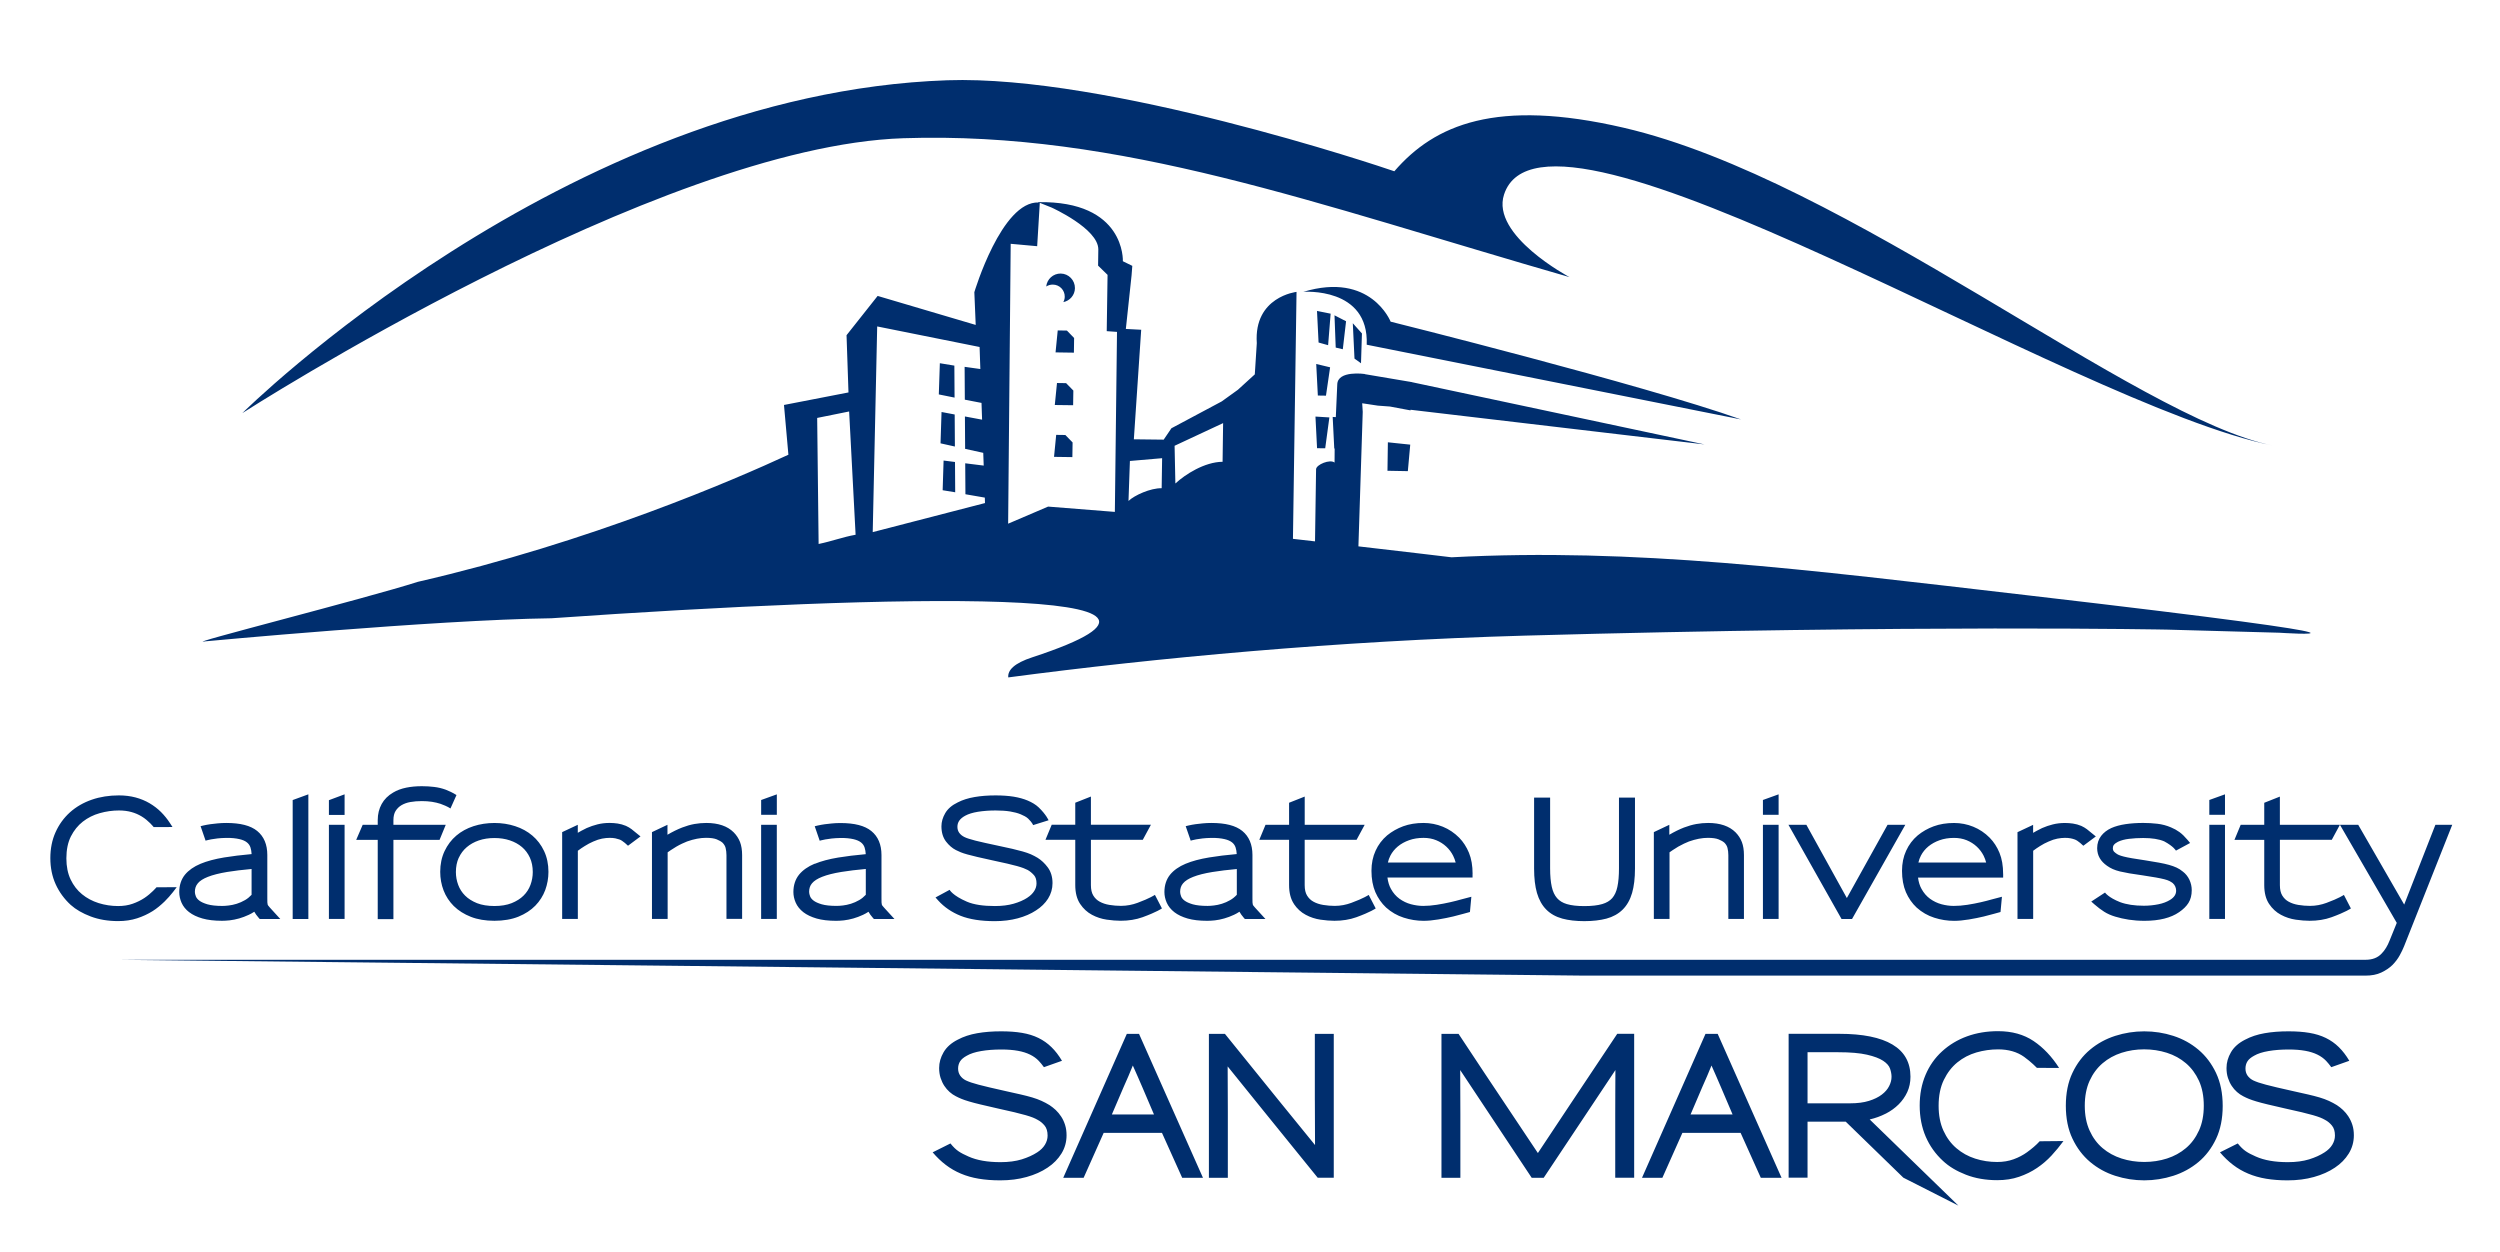<?xml version="1.0" encoding="UTF-8"?>
<svg id="Layer_1" xmlns="http://www.w3.org/2000/svg" version="1.1" viewBox="0 0 990.24 496.1">
  <!-- Generator: Adobe Illustrator 29.0.1, SVG Export Plug-In . SVG Version: 2.1.0 Build 192)  -->
  <defs>
    <style>
      .st0 {
        fill: #f5f5f5;
      }

      .st0, .st1 {
        display: none;
      }

      .st1 {
        fill: #ccc;
      }

      .st2 {
        fill: #002e6e;
      }
    </style>
  </defs>
  <rect class="st0" x="-3174.95" width="4248" height="2880"/>
  <rect class="st1" x="-2732.61" y="984.7" width="30.29" height="26.56"/>
  <path class="st2" d="M607.65,315.92v28.15c0,3.77.38,7,1.13,9.61.79,2.71,2.03,4.93,3.7,6.6,1.66,1.68,3.81,2.88,6.38,3.58,2.43.66,5.35,1,8.66,1s6.31-.34,8.78-1c2.56-.69,4.72-1.88,6.43-3.57,1.7-1.68,2.96-3.91,3.74-6.61.75-2.62,1.14-5.85,1.14-9.6v-28.15h-6.34v28.03c0,2.91-.21,5.39-.64,7.35-.38,1.82-1.07,3.31-2.03,4.43-.96,1.08-2.28,1.87-3.97,2.36-1.8.53-4.18.8-7.1.8s-5.13-.27-6.89-.79c-1.64-.48-2.96-1.29-3.9-2.37-.97-1.1-1.67-2.6-2.08-4.45-.44-1.97-.66-4.43-.66-7.33v-28.03h-6.33ZM512.5,358.04c1.25,1.87,2.83,3.32,4.7,4.31,1.81.98,3.78,1.62,5.85,1.93,2,.29,3.85.44,5.49.44,3.17,0,6.09-.47,8.68-1.4,5.71-2.07,7.69-3.49,7.69-3.49l-2.77-5.36s-2,1.37-6.91,3.16c-2.04.75-4.23,1.19-6.56,1.19-1.49,0-3.02-.13-4.57-.38-1.44-.24-2.74-.67-3.84-1.28-1.05-.57-1.87-1.36-2.53-2.42-.63-1.01-.95-2.41-.95-4.16v-17.93h20.55l3.22-5.96h-23.76v-11.17l-6.19,2.45v8.72h-9.33l-2.47,5.96h11.8v17.93c0,3.04.64,5.55,1.92,7.45M469.66,342.11c-2.66,1.11-4.73,2.56-6.18,4.33-1.5,1.86-2.26,4.18-2.26,6.9,0,1.41.31,2.83.92,4.22.62,1.41,1.64,2.68,3.03,3.76,1.35,1.05,3.13,1.89,5.27,2.51,2.11.6,4.71.9,7.74.9.88,0,1.9-.06,3.04-.18,1.19-.14,2.44-.39,3.72-.76,1.24-.35,2.54-.84,3.85-1.45.74-.34,1.46-.75,2.15-1.21.42.76.98,1.54,1.7,2.38l.44.49h8.15l-4.14-4.53c-.29-.31-.52-.59-.68-.81-.08-.1-.13-.23-.18-.37-.06-.23-.1-.52-.12-.88-.02-.42-.02-1-.02-1.7v-17.07c0-4.13-1.36-7.34-4.03-9.51-2.62-2.12-6.62-3.16-12.25-3.16-1.18,0-2.34.06-3.47.17-1.06.1-1.96.21-2.73.31-1.91.25-3.96.79-3.96.79l1.98,5.74s3.13-1.01,8.12-1.09c2.16-.04,3.93.16,5.3.48,1.26.29,2.26.73,2.97,1.3.66.53,1.12,1.18,1.39,2,.25.77.41,1.65.45,2.62-4.05.35-7.71.81-10.88,1.33-3.67.61-6.81,1.44-9.34,2.5M489.9,344.2v10.22c-.81.87-1.68,1.57-2.59,2.09-1.09.63-2.19,1.12-3.3,1.46-1.14.35-2.2.58-3.16.68-.99.12-1.83.18-2.52.18-2.44,0-4.43-.22-5.91-.64-1.42-.42-2.52-.92-3.26-1.49-.67-.51-1.11-1.07-1.33-1.66-.25-.66-.38-1.26-.38-1.76,0-1.36.37-2.47,1.15-3.38.82-.99,2.18-1.85,4.01-2.57,1.94-.77,4.5-1.42,7.62-1.93,2.77-.46,6.03-.85,9.69-1.18M583.29,346.14c0-3.21-.48-6.01-1.44-8.35-.96-2.32-2.26-4.33-3.85-5.96-1.91-1.92-4.09-3.39-6.5-4.37-2.41-.98-4.98-1.49-7.64-1.49-2.97,0-5.68.44-8.06,1.31-2.35.87-4.49,2.08-6.36,3.61-1.96,1.67-3.51,3.71-4.58,6.08-1.08,2.34-1.63,5.02-1.63,7.95,0,3.21.52,6.05,1.54,8.44,1.04,2.38,2.47,4.44,4.26,6.11,2.05,1.84,4.4,3.19,6.98,4.01,2.55.82,5.19,1.25,7.84,1.25,1.74,0,3.72-.18,5.86-.54,2.19-.37,4.18-.76,5.9-1.18,1.92-.46,6.63-1.77,6.63-1.77l.56-6.04s-2.92.74-4.15,1.09c-1.24.36-2.63.71-4.26,1.08-1.6.37-3.39.71-5.33,1.02-1.85.29-3.65.44-5.34.44-1.57,0-3.22-.23-4.9-.68-1.61-.44-3.13-1.17-4.5-2.16-1.35-.98-2.49-2.29-3.37-3.9-.69-1.22-1.16-2.73-1.39-4.49h33.71v-1.46ZM549.74,341.63c.21-.94.54-1.86,1-2.74.71-1.36,1.69-2.57,2.93-3.61,1.27-1.05,2.77-1.88,4.47-2.48,1.69-.61,3.62-.92,5.73-.92,1.82,0,3.51.31,5.01.93,1.51.61,2.85,1.47,3.99,2.53,1.13,1.05,2.04,2.27,2.72,3.63.43.86.76,1.76,1,2.68h-26.85ZM690.77,363.99v-25.29c0-2-.27-3.73-.82-5.16-.55-1.44-1.4-2.74-2.51-3.86-2.47-2.46-6.12-3.71-10.84-3.71-1.58,0-3.15.14-4.69.42-1.56.28-3.2.75-4.89,1.39-1.89.74-3.84,1.7-5.81,2.86.02-.58,0-3.94,0-3.94l-6.13,2.9v34.38h6.21v-26.38c.39-.27.81-.57,1.26-.87.72-.48,1.45-.95,2.19-1.38.78-.44,1.54-.84,2.27-1.18.74-.35,1.42-.64,1.98-.86,2.7-.96,5.22-1.44,7.49-1.44,1.83,0,3.25.2,4.24.6.97.39,1.78.85,2.32,1.33.63.64,1.02,1.32,1.21,2.06.23.88.34,1.85.34,2.9v25.22h6.2ZM799.12,329.6v34.39h6.21v-27.01c.9-.68,1.81-1.3,2.71-1.86,1.1-.7,2.24-1.3,3.4-1.79,1.27-.58,2.44-.96,3.47-1.15,1.1-.21,2.11-.31,3.02-.31.84,0,1.61.06,2.25.19.58.11,1.16.28,1.56.43,1.31.38,3.46,2.51,3.46,2.51l4.95-3.69s-2.95-2.44-3.54-2.87c-.64-.48-1.36-.91-2.23-1.31-1.07-.45-2.18-.76-3.3-.92-1.05-.15-2.11-.23-3.15-.23-1.71,0-3.32.19-4.82.57-1.46.36-2.89.85-4.25,1.45-1.12.49-3.38,1.78-3.55,1.89v-3.17s-6.18,2.9-6.18,2.9ZM427.84,358.04c1.25,1.87,2.83,3.32,4.69,4.31,1.81.97,3.78,1.62,5.85,1.92,2,.29,3.84.44,5.49.44,3.17,0,6.09-.47,8.68-1.4,5.71-2.07,7.69-3.49,7.69-3.49l-2.78-5.37s-1.99,1.37-6.9,3.17c-2.04.75-4.23,1.19-6.56,1.19-1.49,0-3.02-.13-4.57-.38-1.44-.24-2.74-.67-3.84-1.28-1.05-.57-1.88-1.36-2.53-2.42-.63-1.01-.95-2.41-.95-4.16v-17.93h20.55l3.22-5.96h-23.77v-11.17l-6.2,2.45v8.72h-9.33l-2.47,5.96h11.8v17.93c0,3.04.65,5.55,1.92,7.45M875.1,363.99h6.21v-37.29h-6.21v37.29ZM833.48,361.15c1.24.79,2.71,1.43,4.37,1.93,1.63.5,3.43.9,5.35,1.2,1.91.29,4,.45,6.21.45,5.85,0,10.47-1.16,13.73-3.43,1.63-1.11,2.88-2.34,3.7-3.65.86-1.37,1.3-3.07,1.3-5.05,0-1.43-.31-2.81-.92-4.13-.62-1.32-1.54-2.45-2.63-3.26-.75-.63-1.57-1.15-2.44-1.55-.89-.41-1.9-.78-3.01-1.08-1.14-.32-2.48-.62-3.97-.89-1.49-.26-3.24-.56-5.29-.89-2.01-.29-3.88-.58-5.4-.85-1.45-.25-2.5-.47-3.31-.68-.79-.21-1.44-.41-1.92-.62-.42-.18-.83-.43-1.25-.76-.59-.43-.81-.73-.89-.91-.15-.33-.22-.66-.22-1.02,0-.53.13-.95.41-1.31.32-.43.89-.85,1.61-1.22,1.22-.58,2.68-.97,4.36-1.17,1.78-.22,3.68-.33,5.64-.33,3.5,0,6.3.45,8.32,1.32,3.77,2.02,4.65,3.68,4.65,3.68l5.61-3.03-.99-1.2c-1.12-1.32-2.16-2.34-3.21-3.11-1.05-.76-2.18-1.38-3.35-1.86-1.7-.74-3.54-1.23-5.45-1.45-1.82-.21-3.69-.32-5.58-.32-2.54,0-4.9.17-6.99.48-2.15.32-4.05.84-5.65,1.55-1.69.78-3.04,1.83-4.02,3.11-1.04,1.35-1.57,2.99-1.57,4.85,0,1.47.35,2.8,1.03,3.97.65,1.12,1.62,2.13,2.89,3.02.71.5,1.47.94,2.26,1.29.79.35,1.75.68,2.86.95,1.03.24,2.28.49,3.74.75,1.75.29,3.47.55,5.24.79,2.1.33,3.84.61,5.22.84,1.35.24,2.49.48,3.4.71.85.22,1.52.46,2.01.71.48.25.94.54,1.28.8.47.42.8.88,1.02,1.4.22.54.33,1.08.33,1.59,0,1.47-.77,2.65-2.36,3.64-1.29.8-2.85,1.4-4.64,1.76-1.88.38-3.83.58-5.79.58-3.72,0-6.89-.48-9.42-1.43-4.68-1.84-5.96-3.79-5.96-3.79l-5.45,3.57,1.27,1.12c1.3,1.14,2.61,2.12,3.88,2.93M881.31,314.63l-6.21,2.24v5.87h6.21v-8.11ZM731.53,355.71c-.88-1.57-16.03-29-16.03-29h-7.1l21.02,37.29h4.17l21.09-37.29h-7.03l-16.12,29ZM704.5,314.63l-6.21,2.24v5.87h6.21v-8.11ZM793.43,346.15c0-3.2-.48-6.01-1.44-8.35-.96-2.33-2.27-4.33-3.86-5.96-1.9-1.92-4.09-3.39-6.5-4.37-2.41-.99-4.98-1.49-7.63-1.49-2.98,0-5.69.44-8.06,1.31-2.35.86-4.49,2.08-6.35,3.61-1.97,1.67-3.51,3.71-4.58,6.08-1.08,2.34-1.63,5.02-1.63,7.95,0,3.21.52,6.05,1.54,8.45,1.03,2.38,2.47,4.44,4.26,6.11,2.05,1.84,4.4,3.19,6.98,4.01,2.54.82,5.19,1.24,7.84,1.24,1.74,0,3.72-.18,5.86-.54,2.2-.37,4.18-.76,5.9-1.18,1.92-.46,6.64-1.78,6.64-1.78l.56-6.04s-2.91.74-4.15,1.09c-1.24.36-2.63.72-4.26,1.09-1.59.37-3.39.71-5.33,1.02-1.85.29-3.65.43-5.34.43-1.58,0-3.23-.22-4.9-.67-1.61-.44-3.12-1.17-4.5-2.16-1.35-.98-2.48-2.29-3.37-3.9-.69-1.22-1.16-2.73-1.39-4.49h33.72v-1.46ZM759.87,341.64c.21-.94.54-1.86,1-2.74.7-1.36,1.68-2.57,2.92-3.61,1.27-1.04,2.77-1.88,4.47-2.48,1.69-.61,3.62-.92,5.73-.92,1.82,0,3.5.31,5.01.92,1.51.62,2.85,1.47,3.99,2.53,1.13,1.05,2.04,2.27,2.73,3.63.42.86.76,1.76.99,2.67h-26.85ZM698.29,363.99h6.21v-37.29h-6.21v37.29ZM923.6,332.66l3.22-5.96h-23.77v-11.17l-6.19,2.45v8.72h-9.33l-2.47,5.96h11.8v17.93c0,3.04.65,5.55,1.92,7.45,1.25,1.87,2.83,3.32,4.7,4.31,1.81.98,3.78,1.62,5.85,1.93,1.99.29,3.84.44,5.49.44,3.17,0,6.09-.47,8.67-1.4,5.71-2.07,7.69-3.49,7.69-3.49l-2.77-5.36s-1.99,1.37-6.9,3.16c-2.04.75-4.23,1.19-6.56,1.19-1.49,0-3.02-.13-4.57-.38-1.45-.24-2.74-.67-3.84-1.28-1.05-.57-1.88-1.36-2.53-2.42-.63-1.01-.95-2.41-.95-4.16v-17.93h20.55ZM520.81,435.82c0,7.16.03,13.07.07,17.73-3.75-4.61-8.56-10.54-14.45-17.77-5.89-7.23-12.96-15.99-21.24-26.27h-6.35v57.01h7.5v-26.24c0-7.21-.03-13.16-.07-17.88,3.79,4.71,8.63,10.69,14.49,17.95,5.86,7.26,12.93,15.98,21.19,26.16h6.35v-57.01h-7.5v26.31ZM675.54,409.51l-25.15,57.01h8.07l7.93-17.8h23.06l8,17.8h8.22l-25.3-57.01h-4.83ZM686.28,441.43h-16.65l4.68-10.95c.62-1.39,1.24-2.79,1.84-4.18.6-1.39,1.19-2.8,1.77-4.25.67,1.49,1.32,2.96,1.94,4.4.62,1.44,1.25,2.88,1.87,4.33l4.54,10.66ZM621.47,438.16c-5.19,7.81-9.3,14-12.32,18.56-3.03-4.56-7.15-10.74-12.36-18.52-5.21-7.78-11.57-17.34-19.06-28.69h-6.77v57.01h7.49v-25.16c0-6.97-.02-12.8-.07-17.51,3.12,4.66,6.99,10.49,11.6,17.48,4.61,6.99,10.18,15.39,16.72,25.19h4.76c6.48-9.76,12.06-18.13,16.72-25.12,4.66-6.99,8.55-12.84,11.68-17.55,0,2.36-.02,4.96-.04,7.82-.02,2.86-.03,6.04-.03,9.55v25.29h7.5v-57.01h-6.71c-7.54,11.29-13.91,20.84-19.1,28.65M421.87,445.57c-.39-1.23-.9-2.33-1.55-3.31-.65-.98-1.37-1.85-2.16-2.6-.8-.74-1.61-1.37-2.42-1.91-1.01-.62-2.06-1.19-3.17-1.69-1.11-.51-2.34-.96-3.71-1.37-1.37-.4-2.9-.8-4.61-1.19-1.71-.38-3.64-.82-5.8-1.3-2.59-.57-4.75-1.07-6.48-1.48-1.73-.4-3.18-.77-4.36-1.08-1.18-.31-2.15-.6-2.92-.86-.77-.27-1.47-.54-2.09-.83-.97-.48-1.72-1.12-2.27-1.91-.55-.8-.83-1.72-.83-2.78s.27-2.06.8-2.88c.52-.82,1.41-1.56,2.66-2.23,1.39-.82,3.29-1.43,5.69-1.84,2.4-.41,5.05-.61,7.93-.61,2.54,0,4.74.17,6.59.51,1.85.33,3.46.84,4.83,1.51,1.37.67,2.52,1.5,3.46,2.49.55.57,1.55,1.78,2.04,2.49-.01-.01,7.15-2.53,7.15-2.53-1.25-2.11-2.63-3.91-4.16-5.4-1.51-1.49-3.23-2.7-5.15-3.64-1.92-.94-4.09-1.61-6.52-2.02-2.43-.41-5.18-.61-8.25-.61-3.46,0-6.63.24-9.51.75-2.88.5-5.46,1.36-7.71,2.56-2.55,1.29-4.41,2.95-5.59,4.97-1.18,2.02-1.77,4.1-1.77,6.27,0,1.44.2,2.75.58,3.93.39,1.18.88,2.22,1.48,3.13.6.91,1.3,1.72,2.09,2.42.79.7,1.62,1.26,2.48,1.69.72.38,1.47.73,2.24,1.04.76.32,1.75.65,2.95,1.01,1.2.36,2.7.76,4.51,1.19,1.8.43,4.07.96,6.81,1.58,2.69.58,4.92,1.08,6.7,1.52,1.78.43,3.26.82,4.43,1.15,1.18.34,2.12.65,2.85.94.72.29,1.37.6,1.94.94,1.01.53,1.91,1.27,2.71,2.24.79.96,1.19,2.28,1.19,3.97,0,1.25-.35,2.44-1.04,3.6-.7,1.16-1.72,2.16-3.06,3.03-1.68,1.1-3.72,2.03-6.12,2.78-2.4.74-5.21,1.11-8.43,1.11-5.14,0-9.37-.74-12.68-2.23-3.31-1.49-4.89-2.35-7.15-5.18l-7.05,3.52c1.63,1.92,3.36,3.58,5.19,4.97,1.83,1.4,3.82,2.55,5.98,3.46,2.16.92,4.53,1.59,7.09,2.02,2.57.43,5.42.65,8.54.65,3.75,0,7.21-.44,10.41-1.33,3.19-.89,5.97-2.12,8.32-3.71,2.31-1.53,4.14-3.4,5.49-5.58,1.34-2.18,2.02-4.6,2.02-7.24,0-1.49-.19-2.85-.58-4.07M446.33,409.51l-25.19,57.01h8.08l7.94-17.8h23.09l8.01,17.8h8.23l-25.33-57.01h-4.84ZM457.08,441.43h-16.67l4.69-10.95c.62-1.39,1.24-2.79,1.84-4.18.6-1.39,1.2-2.8,1.77-4.25.68,1.49,1.32,2.96,1.95,4.4.62,1.44,1.25,2.88,1.88,4.33l4.55,10.66ZM877.77,425c-1.76-3.7-4.09-6.78-6.99-9.22-2.91-2.45-6.22-4.28-9.95-5.48-3.72-1.2-7.55-1.79-11.5-1.79s-7.77.6-11.49,1.79c-3.73,1.2-7.04,3.01-9.95,5.45-2.91,2.43-5.24,5.48-6.99,9.19-1.76,3.7-2.63,8.04-2.63,13.04s.87,9.34,2.63,13.04c1.75,3.7,4.09,6.78,6.99,9.23,2.91,2.45,6.22,4.28,9.95,5.48,3.72,1.2,7.55,1.8,11.49,1.8s7.77-.61,11.5-1.8c3.72-1.2,7.04-3.02,9.95-5.44,2.91-2.42,5.23-5.49,6.99-9.19,1.75-3.7,2.63-8.05,2.63-13.05s-.88-9.34-2.63-13.04M870.99,447.81c-1.28,2.82-2.99,5.13-5.16,6.96-2.16,1.83-4.66,3.2-7.49,4.11-2.84.91-5.84,1.37-9.01,1.37s-6.17-.46-9-1.37c-2.84-.91-5.34-2.28-7.5-4.11-2.16-1.83-3.88-4.14-5.15-6.96-1.27-2.8-1.91-6.09-1.91-9.83s.64-7.09,1.91-9.88c1.27-2.79,2.99-5.1,5.15-6.95,2.17-1.85,4.67-3.23,7.5-4.14,2.83-.91,5.81-1.37,8.94-1.37s6.19.46,9.04,1.37c2.86.91,5.37,2.29,7.53,4.14,2.17,1.85,3.88,4.17,5.16,6.95,1.27,2.79,1.91,6.08,1.91,9.88s-.64,7.03-1.91,9.83M930.22,442.26c-.65-.98-1.37-1.85-2.17-2.6-.79-.74-1.59-1.37-2.41-1.91-1.01-.62-2.07-1.19-3.17-1.69-1.11-.51-2.34-.96-3.71-1.37-1.37-.4-2.91-.8-4.61-1.19-1.71-.38-3.63-.82-5.79-1.3-2.59-.57-4.76-1.07-6.49-1.48-1.72-.4-3.18-.77-4.35-1.08-1.18-.31-2.15-.6-2.92-.86-.77-.27-1.47-.54-2.09-.83-.96-.48-1.72-1.12-2.27-1.91-.55-.8-.82-1.72-.82-2.78s.26-2.06.79-2.88c.52-.82,1.41-1.56,2.66-2.23,1.4-.82,3.29-1.43,5.7-1.84,2.39-.41,5.04-.61,7.92-.61,2.54,0,4.74.17,6.59.51,1.85.33,3.46.84,4.83,1.51,1.37.67,2.51,1.5,3.46,2.49.55.57,1.55,1.78,2.04,2.49,0-.01,7.14-2.53,7.14-2.53-1.24-2.11-2.63-3.91-4.14-5.4-1.51-1.49-3.23-2.7-5.15-3.64-1.93-.94-4.1-1.61-6.52-2.02-2.43-.41-5.18-.61-8.25-.61-3.46,0-6.63.24-9.51.75-2.88.5-5.45,1.36-7.71,2.56-2.55,1.29-4.42,2.95-5.59,4.97-1.18,2.02-1.77,4.1-1.77,6.27,0,1.44.19,2.75.58,3.93.38,1.18.88,2.22,1.48,3.13.6.91,1.29,1.72,2.09,2.42.8.7,1.62,1.26,2.48,1.69.73.38,1.47.73,2.24,1.04.77.32,1.76.65,2.95,1.01,1.21.36,2.71.76,4.51,1.19,1.8.43,4.07.96,6.8,1.58,2.69.58,4.93,1.08,6.7,1.52,1.78.43,3.26.82,4.43,1.15,1.18.34,2.12.65,2.85.94.72.29,1.37.6,1.95.94,1.01.53,1.91,1.27,2.7,2.24.8.96,1.19,2.28,1.19,3.97,0,1.25-.35,2.44-1.04,3.6-.69,1.16-1.72,2.16-3.06,3.03-1.68,1.1-3.72,2.03-6.13,2.78-2.4.74-5.21,1.11-8.43,1.11-5.14,0-9.37-.74-12.68-2.23-3.31-1.49-4.89-2.35-7.15-5.18l-7.05,3.52c1.63,1.92,3.36,3.58,5.19,4.97,1.82,1.4,3.82,2.55,5.98,3.46,2.16.92,4.53,1.59,7.09,2.02,2.57.43,5.42.65,8.54.65,3.75,0,7.22-.44,10.41-1.33,3.19-.89,5.97-2.12,8.32-3.71,2.31-1.53,4.13-3.4,5.48-5.58,1.34-2.18,2.02-4.6,2.02-7.24,0-1.49-.19-2.85-.58-4.07-.39-1.23-.9-2.33-1.55-3.31M746.93,441.12c1.97-1.01,3.67-2.24,5.12-3.68,1.44-1.44,2.58-3.07,3.42-4.89.83-1.83,1.26-3.84,1.26-6.06,0-5.66-2.38-9.92-7.13-12.75-4.75-2.83-11.76-4.25-21.03-4.25h-20.1v56.98h7.49v-22.19h15.12l22.83,22.19,21.8,11.07-35.13-34.13c2.26-.53,4.37-1.29,6.34-2.3M732.81,437.02h-16.85v-20.24h12.02c4.85,0,8.7.33,11.53.98,2.83.65,4.97,1.46,6.41,2.42,1.44.96,2.35,2,2.73,3.13.38,1.13.58,2.2.58,3.2,0,1.21-.31,2.43-.94,3.67-.62,1.25-1.59,2.38-2.92,3.39-1.32,1.01-3.01,1.84-5.08,2.48-2.06.65-4.56.97-7.49.97M964.65,326.71l-12.36,31.59c-2.33-4.02-18.2-31.59-18.2-31.59h-7.24l22.5,38.84-2.84,7c-.81,2.1-1.86,3.82-3.13,5.12-1.55,1.68-3.66,2.5-6.46,2.5H46.94s580.57,6.27,580.57,6.27h309.39c2.45.01,4.58-.4,6.31-1.22,1.71-.8,3.19-1.8,4.41-2.97,1.19-1.21,2.17-2.51,2.9-3.85.68-1.23,1.26-2.44,1.73-3.6l19.07-48.09h-6.69ZM60.38,360.94c1.78-1.12,3.35-2.46,4.8-3.85,2.41-2.32,4.82-5.68,4.82-5.68l-8.01.04s-2.06,2.43-4.78,4.23c-1.38.91-2.96,1.7-4.7,2.3-1.69.6-3.62.9-5.72.9-2.66,0-5.27-.4-7.76-1.18-2.45-.78-4.66-1.95-6.54-3.5-1.87-1.52-3.39-3.48-4.51-5.83-1.12-2.35-1.69-5.17-1.69-8.39,0-3.4.61-6.33,1.8-8.7,1.2-2.37,2.79-4.33,4.72-5.84,1.96-1.52,4.19-2.65,6.66-3.34,2.54-.72,5.11-1.08,7.64-1.08,1.81,0,3.46.21,4.93.62,1.45.39,2.79.98,4.03,1.72,2.77,1.65,4.8,4.24,4.8,4.24l7.46-.02-1.01-1.56c-1.04-1.6-2.24-3.08-3.55-4.39-1.33-1.32-2.85-2.49-4.54-3.48-1.65-.97-3.51-1.74-5.55-2.29-2.02-.53-4.23-.81-6.58-.81-3.87,0-7.48.57-10.73,1.7-3.31,1.14-6.23,2.83-8.67,5.02-2.43,2.2-4.35,4.85-5.7,7.88-1.37,3.03-2.06,6.49-2.06,10.26s.71,7.25,2.12,10.36c1.41,3.09,3.41,5.83,5.95,8.16,2.03,1.82,4.69,3.36,7.9,4.57,3.21,1.22,6.86,1.84,10.87,1.84,2.74,0,5.28-.37,7.54-1.11,2.22-.72,4.25-1.67,6.06-2.8M802.99,456.34c-1.64,1.18-3.44,2.13-5.41,2.84-1.97.72-4.13,1.08-6.49,1.08-3.03,0-5.93-.44-8.73-1.34-2.78-.89-5.26-2.26-7.42-4.11-2.16-1.84-3.88-4.17-5.15-6.95-1.27-2.79-1.91-6.08-1.91-9.87,0-3.99.69-7.4,2.06-10.23,1.37-2.83,3.16-5.16,5.37-6.96,2.21-1.8,4.72-3.1,7.53-3.93,2.81-.81,5.68-1.22,8.61-1.22,4.08,0,7.51.99,10.27,2.95,2.77,1.97,5.09,4.38,5.09,4.38l8.79.02c-2.89-4.51-6.26-8.07-10.13-10.67-3.87-2.59-8.55-3.89-14.02-3.89-4.47,0-8.58.68-12.33,2.05-3.75,1.37-7.04,3.35-9.88,5.95-2.84,2.59-5.02,5.7-6.55,9.33-1.54,3.63-2.31,7.67-2.31,12.14s.8,8.62,2.38,12.3c1.59,3.67,3.87,6.88,6.85,9.62,2.35,2.21,5.38,4.03,9.08,5.47,3.7,1.44,7.83,2.16,12.4,2.16,3.17,0,6.05-.44,8.65-1.34,2.6-.89,4.96-2.04,7.1-3.49,2.14-1.44,4.06-3.09,5.77-4.94,1.7-1.85,3.28-3.76,4.72-5.73l-9.43.09c-1.35,1.51-3.28,3.1-4.91,4.27M179.78,358.91c1.8,1.77,4.06,3.2,6.72,4.24,2.63,1.04,5.77,1.57,9.33,1.57s6.83-.55,9.51-1.63c2.68-1.09,4.93-2.55,6.7-4.36,1.75-1.8,3.07-3.88,3.94-6.21.83-2.29,1.26-4.7,1.26-7.18,0-3.04-.58-5.81-1.72-8.23-1.13-2.42-2.7-4.48-4.65-6.13-1.92-1.64-4.22-2.9-6.82-3.74-2.55-.84-5.31-1.26-8.21-1.26s-5.73.43-8.27,1.26c-2.61.85-4.91,2.11-6.82,3.74-1.95,1.65-3.51,3.72-4.65,6.13-1.15,2.44-1.73,5.2-1.73,8.23,0,2.57.45,5.04,1.33,7.35.89,2.32,2.26,4.41,4.07,6.22M181.72,339.77c.75-1.64,1.8-3.05,3.14-4.19,1.34-1.15,2.96-2.06,4.8-2.69,1.85-.63,3.93-.95,6.18-.95s4.27.31,6.12.93c1.83.61,3.45,1.5,4.8,2.65,1.32,1.12,2.37,2.54,3.13,4.19.75,1.65,1.14,3.57,1.14,5.7,0,1.75-.31,3.47-.92,5.12-.6,1.6-1.51,3.02-2.73,4.22-1.22,1.22-2.81,2.22-4.7,2.98-1.91.76-4.21,1.14-6.84,1.14s-4.99-.38-6.9-1.13c-1.9-.77-3.49-1.77-4.71-2.99-1.21-1.2-2.13-2.62-2.73-4.23-.61-1.63-.92-3.34-.92-5.12,0-2.1.38-4,1.13-5.65M74.94,361.31c1.35,1.05,3.12,1.89,5.27,2.5,2.11.6,4.71.91,7.74.91.88,0,1.9-.06,3.04-.18,1.19-.14,2.44-.39,3.73-.75,1.24-.35,2.53-.84,3.85-1.45.73-.34,1.46-.75,2.15-1.21.42.76.98,1.54,1.71,2.38l.44.49h8.14l-4.13-4.53c-.29-.31-.52-.58-.68-.81-.07-.1-.14-.23-.18-.37-.06-.23-.1-.52-.12-.88-.02-.43-.02-1.01-.02-1.7v-17.07c0-4.14-1.35-7.34-4.02-9.51-2.62-2.12-6.62-3.16-12.25-3.16-1.18,0-2.34.06-3.47.17-1.06.11-1.97.21-2.73.31-1.91.25-3.96.79-3.96.79l1.98,5.74s3.13-1.01,8.12-1.09c2.15-.04,3.93.16,5.3.48,1.25.29,2.26.73,2.97,1.31.66.53,1.12,1.18,1.39,2,.25.77.4,1.65.45,2.62-4.05.36-7.71.81-10.88,1.33-3.67.61-6.81,1.45-9.34,2.5-2.66,1.11-4.73,2.57-6.18,4.33-1.5,1.85-2.26,4.18-2.26,6.9,0,1.41.31,2.83.92,4.22.62,1.41,1.64,2.68,3.04,3.76M78.33,349.89c.82-.99,2.18-1.85,4.01-2.57,1.94-.77,4.51-1.42,7.62-1.94,2.77-.45,6.03-.85,9.69-1.18v10.23c-.81.86-1.68,1.57-2.59,2.09-1.09.63-2.19,1.12-3.3,1.46-1.14.35-2.2.58-3.16.68-.99.12-1.84.18-2.52.18-2.44,0-4.43-.22-5.91-.64-1.42-.42-2.52-.92-3.26-1.5-.66-.51-1.11-1.07-1.33-1.65-.26-.66-.39-1.26-.39-1.76,0-1.36.37-2.47,1.15-3.38M222.67,329.6v34.39h6.21v-27.01c.9-.68,1.81-1.3,2.71-1.85,1.09-.7,2.24-1.3,3.39-1.8,1.28-.57,2.44-.95,3.47-1.15,1.1-.21,2.11-.31,3.02-.31.85,0,1.61.06,2.26.19.58.12,1.15.28,1.56.43,1.31.37,3.46,2.5,3.46,2.5l4.95-3.69s-2.95-2.44-3.54-2.87c-.64-.49-1.36-.91-2.23-1.31-1.07-.45-2.18-.76-3.3-.93-1.05-.15-2.11-.23-3.16-.23-1.71,0-3.32.19-4.81.57-1.46.37-2.89.85-4.25,1.45-1.12.49-3.38,1.78-3.55,1.89v-3.17s-6.19,2.9-6.19,2.9ZM301.48,363.99h6.21v-37.29h-6.21v37.29ZM155.83,364.06v-31.4h18.28l2.45-5.96h-20.73v-1.83c0-1.5.29-2.73.86-3.65.59-.95,1.38-1.72,2.34-2.29,1.01-.59,2.19-1.02,3.51-1.25,1.39-.25,2.93-.37,4.56-.37,1.39,0,2.73.1,3.98.28,1.25.2,2.4.47,3.4.8.9.31,2.83,1.08,3.95,1.84l2.38-5.31c-1.25-.84-3.36-1.81-4.29-2.14-1.43-.52-2.96-.89-4.56-1.08-1.51-.19-3.14-.29-4.86-.29-2.23,0-4.31.19-6.21.58-1.96.4-3.69,1.05-5.15,1.93-2.01,1.16-3.54,2.69-4.57,4.56-1.02,1.86-1.55,3.99-1.55,6.34v1.89h-5.96l-2.57,5.96h8.53v31.4h6.21ZM307.7,314.64l-6.21,2.24v5.87h6.21v-8.11ZM322.7,342.1c-2.66,1.11-4.73,2.56-6.18,4.33-1.5,1.86-2.26,4.18-2.26,6.9,0,1.41.31,2.83.92,4.22.62,1.41,1.64,2.68,3.03,3.77,1.35,1.04,3.13,1.89,5.27,2.51,2.11.6,4.71.9,7.74.9.87,0,1.9-.06,3.04-.18,1.19-.14,2.44-.39,3.73-.75,1.24-.35,2.54-.84,3.86-1.45.73-.34,1.46-.75,2.15-1.21.42.76.98,1.55,1.71,2.38l.44.49h8.14l-4.13-4.52c-.29-.31-.51-.58-.69-.81-.08-.1-.13-.23-.18-.37-.06-.23-.1-.52-.12-.88-.02-.43-.02-1-.02-1.7v-17.06c0-4.14-1.35-7.34-4.03-9.51-2.61-2.12-6.62-3.16-12.24-3.16-1.18,0-2.34.06-3.47.17-1.06.1-1.97.21-2.74.31-1.91.25-3.96.79-3.96.79l1.97,5.74s3.13-1,8.13-1.09c2.15-.04,3.93.16,5.3.48,1.26.3,2.26.73,2.97,1.31.66.53,1.12,1.18,1.39,2,.25.77.4,1.65.45,2.62-4.05.36-7.71.81-10.88,1.33-3.67.61-6.81,1.45-9.34,2.5M342.94,344.19v10.23c-.81.86-1.68,1.57-2.59,2.09-1.09.63-2.19,1.12-3.3,1.46-1.14.35-2.2.57-3.16.68-.99.12-1.84.17-2.53.17-2.44,0-4.43-.21-5.91-.64-1.42-.42-2.52-.92-3.25-1.5-.66-.51-1.11-1.07-1.33-1.66-.25-.67-.38-1.26-.38-1.76,0-1.36.37-2.47,1.15-3.39.82-.98,2.17-1.85,4.01-2.57,1.94-.77,4.5-1.42,7.61-1.93,2.77-.45,6.03-.85,9.69-1.18M293.95,363.99v-25.29c0-2-.28-3.73-.82-5.16-.56-1.44-1.41-2.74-2.52-3.86-2.47-2.47-6.12-3.71-10.84-3.71-1.57,0-3.15.14-4.69.41-1.56.28-3.21.75-4.89,1.4-1.89.74-3.84,1.7-5.81,2.86.01-.58,0-3.94,0-3.94l-6.14,2.9v34.38h6.21v-26.38c.39-.27.81-.57,1.26-.87.71-.48,1.45-.95,2.19-1.38.78-.45,1.53-.85,2.27-1.19.74-.35,1.42-.64,1.98-.86,2.7-.96,5.22-1.44,7.49-1.44,1.83,0,3.25.2,4.24.6.96.39,1.78.86,2.32,1.34.62.64,1.02,1.31,1.21,2.05.22.88.34,1.86.34,2.9v25.22h6.2ZM406.95,355.58c-1.51.98-3.35,1.78-5.46,2.38-2.12.61-4.61.92-7.4.92-4.52,0-8.28-.52-11.09-1.72-5.73-2.46-6.86-4.7-6.86-4.7l-5.59,3.02,1.09,1.22c2.35,2.6,5.33,4.64,8.85,6.05,3.52,1.4,8.08,2.12,13.53,2.12,3.27,0,6.34-.38,9.1-1.12,2.8-.75,5.24-1.81,7.23-3.13,2.03-1.29,3.64-2.86,4.78-4.66,1.17-1.87,1.77-3.94,1.77-6.15,0-2.47-.64-4.58-1.9-6.26-1.17-1.58-2.52-2.84-3.99-3.76-.82-.5-1.73-.97-2.7-1.41-.97-.41-2.06-.79-3.25-1.12-1.07-.3-2.31-.62-4.03-1.03-1.48-.34-3.2-.72-5.13-1.12-2.24-.49-4.12-.9-5.67-1.23-1.38-.29-2.68-.59-3.85-.9-1.05-.27-1.92-.52-2.62-.75-.66-.2-1.24-.42-1.75-.68-.88-.43-1.56-.98-2.08-1.7-.47-.67-.7-1.44-.7-2.35,0-1.86.99-3.25,3.1-4.4,1.23-.68,2.91-1.2,5-1.55,2.19-.35,4.54-.52,7-.52,2.2,0,4.16.13,5.82.4,1.6.26,3.01.64,4.18,1.13,1.09.46,2.21,1.01,2.93,1.71,1.74,1.7,1.94,2.56,1.94,2.56l6.14-1.92s-.96-2.26-3.92-5.1c-1.17-1.12-2.66-1.98-4.31-2.69-1.62-.69-3.51-1.21-5.62-1.56-2.09-.33-4.5-.5-7.15-.5-3,0-5.79.21-8.27.64-2.56.43-4.82,1.15-6.71,2.13-2.28,1.09-3.95,2.53-4.96,4.27-.99,1.7-1.5,3.45-1.5,5.2,0,2.43.61,4.46,1.82,6.04,1.14,1.48,2.45,2.62,3.9,3.36.59.31,1.24.6,1.92.88.69.28,1.53.56,2.65.87,1.12.32,2.44.65,3.92.99,1.56.37,3.58.82,6.03,1.35,2.31.48,4.25.91,5.82,1.28,1.69.39,2.93.7,3.91.98.98.27,1.85.56,2.53.81.61.23,1.19.49,1.67.74.87.49,1.71,1.19,2.51,2.08.65.74.98,1.82.98,3.23,0,1.08-.3,2.07-.91,3.02-.65,1.02-1.56,1.91-2.72,2.64M130.28,363.99h6.21v-37.29h-6.21v37.29ZM136.49,314.63l-6.21,2.32v5.84h6.21v-8.16ZM122.14,363.99v-49.36l-6.21,2.27v47.1h6.21ZM521.35,144.16l.64,12.51,3.22.05,1.64-11.23-5.5-1.32ZM521.66,123.16l.62,12.51,3.78,1.06,1-12.48-5.4-1.09ZM521.69,177.53l3.22.04,1.65-12.23-5.51-.34.63,12.52ZM531.88,138.33l1.29-11.08-4.58-2.36.48,12.78,2.8.66ZM621.72,109.79s-31.29-16.55-25.97-32.75c16.37-49.98,224.82,83.6,304.67,99.48-54.48-10.84-168.74-105.43-257.39-125.95-50.35-11.66-74.78-1.21-90.74,17.27-6.14-2.14-113.83-38.24-177.08-36.05C223.53,37.05,95.98,163.64,95.98,163.64c0,0,164.25-105.66,261.81-108.89,86.11-2.85,162.89,25.96,263.93,55.03M689.57,166.12c-39.15-13.88-138.75-38.71-138.75-38.71,0,0-7.82-19.9-34.58-11.81,0,0,26.05-2.04,25.11,20.94l148.22,29.59ZM536.51,142.04l2.58,1.85.37-11.81-3.62-4.05.67,14.01ZM378.15,164.18l-5.21-.99-.4,12.41,5.69,1.27-.08-12.69ZM378.02,144.82l-5.75-.95-.41,12.36,6.24,1.26-.08-12.67ZM373.75,182.42l-.37,11.76,4.97.81-.08-12-4.52-.57ZM81.02,254.06s90.51-8.51,137.44-9.17c136.45-9.51,276.57-12.81,190.44,15.46-7.14,2.33-9.82,5.09-9.53,7.97,58.65-7.75,129.93-14.44,204.56-16.55,156.86-4.36,254.42-2.38,254.42-2.38l44.5,1.23s64.16,4.22-99.78-14.83c-88.77-10.3-155.55-18.86-228.15-15.05-4.09-.5-8.28-.97-12.62-1.5-8.41-.98-16.46-1.93-24.24-2.83l1.71-53.26-.21-3.42,6.21.94,4.77.35,8.16,1.53v-.25s116.44,13.73,116.44,13.73l-115.83-24.64v-.03s-.73-.12-.73-.12l-.34-.08v.02l-17.69-2.99.09-.05s-10.88-1.59-10.96,4.19c-.02,1.14-.32,7.56-.57,12.89l-1.24-.08.62,12.51h.16c-.03,1.88-.05,3.96-.04,5.57-1.74-1.45-7.29.79-7.32,2.67-.02,1.66-.28,18.82-.42,28.54-2.95-.34-5.86-.69-8.74-1l1.42-97.82s-16.99,1.89-15.74,20.31l-.79,12.36-6.69,6.1-6.42,4.62-19.92,10.63-3.06,4.51-11.82-.14,2.91-43.39-6.08-.32,2.27-21.25.29-3.74-3.74-1.83s1.14-24.04-33.65-23.4l.32.13c-14.7-.66-25.5,35.53-25.5,35.53l.54,12.97-38.84-11.49-12.32,15.56.77,22.67-25.55,4.96,1.75,19.71c-21,9.73-78.19,34.57-146.76,50.34-20.4,6.54-93.17,24.96-84.52,23.64M484.47,167.59l-.21,15.32c-7.18.07-14.89,5.06-18.7,8.6l-.31-14.94,19.23-8.98ZM447.55,182.59l12.76-1.1-.18,11.89c-4.39-.09-10.81,2.8-13.14,5.05l.56-15.83ZM400.34,96.57l10.48.95,1.04-17.18,4.69,1.88s18.47,8.34,18.49,16.54l-.09,6.45,3.75,3.66-.33,22.3,4.07.29-.85,71.3-26.44-2.1-15.83,6.77,1.01-110.86ZM347.46,129.3l40.55,8.14.3,8.73-6.23-.87.08,13.01,6.61,1.28.23,6.64-6.8-1.27.08,12.83,7.18,1.58.18,5.05-7.32-.91.08,12.26,7.68,1.33.07,2.16-44.47,11.51,1.77-81.46ZM336.34,162.99l2.56,48.82c-4.96.88-9.45,2.59-14.65,3.66l-.57-49.93,12.67-2.56ZM549.56,186.47l8.08.15.95-10.5-8.86-.93-.16,11.29ZM421.74,117.55c-.01.77-.23,1.49-.56,2.12,2.58-.52,4.56-2.77,4.6-5.52.03-3.16-2.48-5.75-5.63-5.8-2.99-.03-5.44,2.22-5.75,5.13.77-.49,1.68-.77,2.65-.75,2.64.02,4.74,2.2,4.69,4.83M418.67,151.7l-.87,8.72,7.26.09.09-5.81-2.87-2.94-3.61-.05ZM418.35,172.26l-.85,8.7,7.26.1.09-5.81-2.87-2.95-3.64-.05ZM418.96,130.89l-.86,8.69,7.27.11.08-5.81-2.85-2.94-3.63-.06Z"/>
</svg>